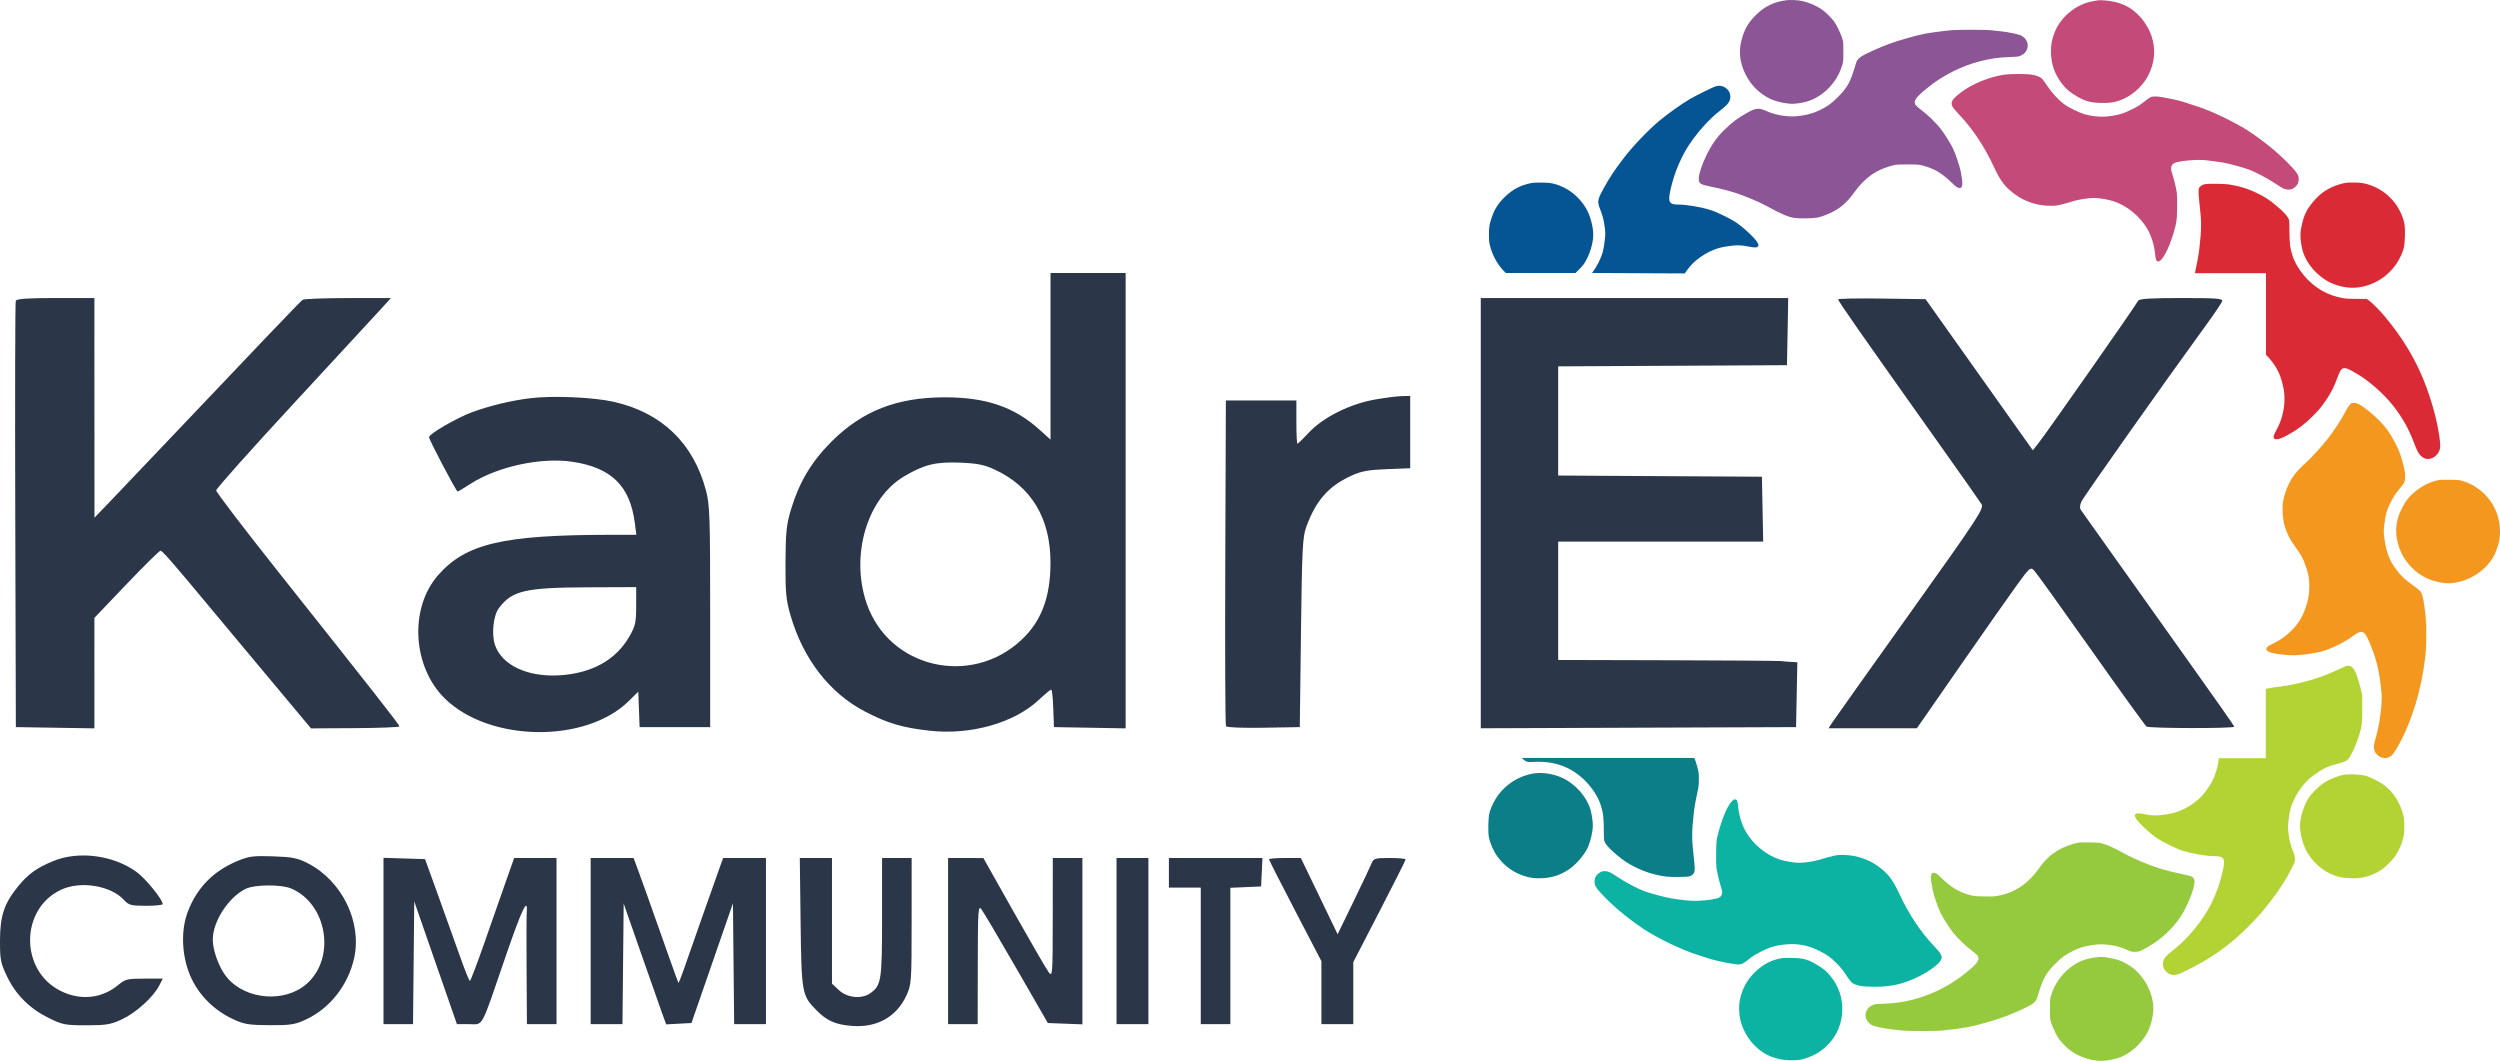 <svg width="5785" height="2455" viewBox="0 0 5785 2455" fill="none" xmlns="http://www.w3.org/2000/svg">
<path fill-rule="evenodd" clip-rule="evenodd" d="M3920.8 1753.83H3521C3525.32 1757.73 3528.81 1760.54 3530.53 1761.36C3535.19 1763.56 3536.03 1763.63 3551.61 1762.95C3598.14 1760.94 3636.54 1775.33 3667.84 1806.5C3684.02 1822.61 3697.94 1844.06 3703.71 1861.78C3709.8 1880.47 3711.06 1890.48 3711.26 1922.04C3711.4 1943.71 3711.5 1944.79 3713.83 1949.53C3717.07 1956.12 3726.86 1966.36 3741.76 1978.76C3757.94 1992.23 3765.57 1997.26 3783.86 2006.51C3806.31 2017.86 3829.95 2025.08 3855.74 2028.47C3861.01 2029.16 3873.33 2029.48 3886.36 2029.25C3906.25 2028.91 3908.52 2028.69 3912.19 2026.74C3921.94 2021.56 3922.96 2017.41 3920.38 1993.51C3916.32 1955.84 3915.68 1947.57 3915.72 1932.55C3915.75 1923.72 3916.19 1913.33 3916.71 1909.46C3917.23 1905.6 3918.12 1896.34 3918.7 1888.88C3919.84 1874.14 3922.96 1855.12 3927.93 1832.54C3930.68 1820.06 3931.11 1816.13 3931.13 1803.55C3931.15 1790.37 3930.84 1787.76 3927.86 1775.94C3925.86 1768.05 3923.55 1760.77 3920.8 1753.83ZM3478.93 1825.68C3497.56 1807.04 3520.98 1794.82 3547.26 1790.04C3567.89 1786.29 3594.92 1790.38 3616.14 1800.46C3645.8 1814.55 3671.3 1843.36 3680.18 1872.82C3683.27 1883.07 3685.8 1899.91 3685.8 1910.17C3685.8 1924.16 3680.79 1945.97 3674.09 1961.13C3667.16 1976.83 3648.26 1999.19 3632.6 2010.25C3612.7 2024.28 3591.68 2031.39 3567.65 2032.21C3550.34 2032.8 3540.3 2031.49 3526.22 2026.81C3501.4 2018.57 3481.43 2004.05 3465.68 1982.81C3456.16 1969.98 3448.47 1952.69 3445.29 1937C3442.84 1924.91 3443.7 1891.49 3446.75 1880.56C3452.27 1860.73 3464.16 1840.46 3478.93 1825.68Z" fill="#0C7E88"/>
<path fill-rule="evenodd" clip-rule="evenodd" d="M4007.12 1854.52C3996.54 1865.57 3982.87 1898.98 3974.19 1935.02C3971.88 1944.64 3971.6 1948.09 3971.18 1972.71C3970.87 1990.71 3971.11 2002.85 3971.91 2008.85C3973.19 2018.44 3979.43 2044.02 3982.9 2053.94C3986.97 2065.56 3985.21 2073.36 3977.66 2077.27C3971.6 2080.4 3948.46 2083.82 3929.62 2084.38C3911.73 2084.9 3898.99 2083.78 3868.52 2079.03C3855.99 2077.07 3823.91 2068.76 3808.95 2063.59C3790.53 2057.22 3762.13 2042.32 3740.16 2027.48C3726.03 2017.94 3721.37 2015.92 3713.41 2015.9C3708.64 2015.89 3706.42 2016.46 3702.72 2018.62C3693.92 2023.79 3689.82 2030.66 3689.82 2040.25C3689.82 2048.4 3692.84 2053.91 3704.1 2066.24C3730.24 2094.89 3764.17 2123.41 3803.76 2150.03C3832.7 2169.48 3892.24 2198.28 3923.73 2208.06C3931.19 2210.38 3941.8 2213.86 3947.32 2215.79C3964.21 2221.72 3993.66 2228.35 4015.88 2231.24C4028.82 2232.91 4032.36 2231.43 4050.34 2216.87C4059.83 2209.19 4084.35 2196.29 4097.91 2191.85C4110.97 2187.58 4130.13 2184.71 4145.6 2184.69C4169.02 2184.67 4187.43 2189.19 4210.35 2200.59C4228.34 2209.53 4235.81 2214.95 4250.65 2229.81C4259.28 2238.45 4264 2244.31 4271.34 2255.46C4276.57 2263.42 4282.46 2271.33 4284.42 2273.06C4292.86 2280.46 4308.04 2283.42 4337.6 2283.42C4377.95 2283.42 4406.28 2276.71 4441.82 2258.73C4465.24 2246.87 4486.29 2231.15 4491.03 2221.97C4495.61 2213.11 4492.91 2207.65 4474.2 2187.96C4444.06 2156.26 4416.47 2114.53 4395.01 2068.21C4379.6 2034.96 4368.58 2020.8 4344.88 2003.81C4323.79 1988.69 4297.36 1979.72 4270.48 1978.54C4251.04 1977.68 4245.98 1978.61 4208.85 1989.83C4197.56 1993.24 4175.54 1996.49 4163.67 1996.49C4151.02 1996.5 4130.51 1993.03 4117.53 1988.69C4086.72 1978.38 4057.08 1953.95 4040.09 1924.87C4030.84 1909.02 4023.89 1886.79 4022.14 1867.44C4020.8 1852.56 4019.54 1849.78 4014.15 1849.75C4012.53 1849.74 4010.16 1851.35 4007.12 1854.52ZM4120.83 2217.59C4099.44 2221.65 4082.82 2230.02 4065.07 2245.68C4044.26 2264.04 4030.82 2287.98 4025.58 2316.05C4023.56 2326.85 4024.05 2345.92 4026.65 2357.71C4031.89 2381.48 4044.36 2404.02 4061.42 2420.52C4079.41 2437.91 4096.4 2446.63 4122.24 2451.74C4133.03 2453.88 4157.34 2454.12 4166.18 2452.18C4190.32 2446.88 4210.71 2436.08 4227.71 2419.58C4250.74 2397.21 4263.07 2367.61 4263.05 2334.76C4263.02 2307.09 4254.84 2283.52 4237.32 2260.62C4227.87 2248.27 4219.08 2240.9 4202.13 2231.11C4182.5 2219.77 4172.26 2217.1 4146.6 2216.59C4133.74 2216.34 4125.82 2216.65 4120.83 2217.59Z" fill="#0CB3A2"/>
<path fill-rule="evenodd" clip-rule="evenodd" d="M4810.19 1949.79C4797.07 1951.85 4775.2 1959.88 4763.09 1967.07C4744.53 1978.1 4732.52 1989.42 4718.27 2009.35C4692.21 2045.79 4660.92 2066.42 4621.46 2073.19C4613.91 2074.48 4607.43 2074.72 4590.34 2074.34C4571.45 2073.92 4567.56 2073.54 4559.21 2071.34C4533.16 2064.45 4515.5 2053.99 4492.96 2032.1C4482.14 2021.59 4478.33 2019.12 4473.57 2019.58C4466.91 2020.23 4466.46 2030.83 4471.95 2058.01C4474.84 2072.3 4484.34 2100.23 4490.38 2112.16C4497.77 2126.75 4510.96 2147.45 4520.17 2158.9C4530.73 2172 4549.36 2189.84 4563.67 2200.53C4570.04 2205.3 4575.94 2210.51 4576.77 2212.12C4580.62 2219.57 4577.21 2226.57 4563.9 2238.57C4523.48 2275 4475.97 2300.64 4425.19 2313.43C4403.21 2318.97 4383.55 2321.74 4360.94 2322.5C4341.31 2323.15 4338.3 2323.48 4333.89 2325.45C4326.56 2328.71 4323.08 2331.75 4319.82 2337.75C4312.81 2350.63 4318.54 2365.92 4332.94 2372.73C4338.81 2375.52 4361.83 2380.34 4376.5 2381.87C4382.3 2382.48 4392.78 2383.61 4399.8 2384.4C4418.06 2386.44 4478.7 2386.37 4497.47 2384.28C4549.1 2378.55 4558.01 2376.92 4595.91 2366.26C4626.27 2357.72 4647.28 2350.12 4673.63 2338.16C4705.57 2323.67 4710.89 2319.6 4714.68 2306.86C4727.45 2263.85 4733.59 2252.5 4756.43 2229.66C4771.21 2214.89 4780.72 2208.06 4798.22 2199.68C4811.98 2193.08 4823.48 2189.62 4840.31 2187.01C4856.17 2184.55 4867.49 2184.54 4883.98 2186.98C4898.73 2189.16 4909.82 2192.4 4923.08 2198.4C4931.25 2202.1 4932.98 2202.52 4940.2 2202.55C4949.44 2202.58 4951.6 2201.78 4969.82 2191.47C5000.12 2174.34 5026.88 2149.72 5045.58 2121.79C5060.04 2100.2 5077 2059.12 5077.92 2043.49C5078.71 2030.15 5075.99 2028.09 5050.79 2022.89C5029.97 2018.6 5008.39 2013.16 4994.41 2008.67C4972.65 2001.68 4938.6 1987.48 4922.63 1978.72C4887.12 1959.24 4871.66 1952.56 4856.66 1950.24C4850.02 1949.21 4815.98 1948.88 4810.19 1949.79ZM4846.34 2215.71C4822.16 2219.46 4807.75 2225.57 4789.5 2239.82C4769.46 2255.46 4753.89 2278.24 4746.3 2303C4743.64 2311.71 4743.54 2312.85 4743.51 2334.62C4743.49 2356.51 4743.58 2357.49 4746.28 2366.25C4749.76 2377.53 4759.43 2397.6 4764.91 2404.9C4770.82 2412.8 4784.58 2426.5 4791.62 2431.52C4809.58 2444.31 4832.68 2452.74 4854.87 2454.59C4870.66 2455.9 4894.43 2451.68 4910.57 2444.68C4933.62 2434.69 4957.69 2411.72 4969.47 2388.49C4977.36 2372.92 4982.87 2350.38 4982.87 2333.69C4982.85 2296.61 4960.12 2255.42 4928.27 2234.74C4912.17 2224.29 4901.08 2220.1 4879.1 2216.14C4866.64 2213.9 4858.69 2213.79 4846.34 2215.71Z" fill="#95CA3E"/>
<path fill-rule="evenodd" clip-rule="evenodd" d="M5348.8 1573.15C5372.41 1566.05 5388.67 1559.72 5413.55 1547.91C5425.73 1542.14 5430.09 1540.53 5433.63 1540.53C5445.53 1540.54 5452.19 1552.48 5462.02 1591.46L5466.26 1608.29L5466.23 1640.41C5466.2 1675.27 5465.77 1678.95 5459.15 1701.15C5453.49 1720.11 5442.02 1745.74 5435.28 1754.51C5430.09 1761.25 5426.61 1762.97 5409.39 1767.3C5400.91 1769.44 5389.85 1772.97 5384.82 1775.15C5374.85 1779.47 5356.49 1791.1 5346.56 1799.38C5333.26 1810.47 5319.01 1828.99 5310.13 1846.72C5301.26 1864.41 5297.9 1876.48 5295.58 1898.96C5294.11 1913.25 5294.11 1915.67 5295.57 1927.58C5297.68 1944.84 5300.17 1954.95 5305.77 1969.05C5309.6 1978.7 5310.42 1981.92 5310.49 1987.53C5310.56 1993.92 5310.2 1995.03 5304.3 2006.73C5289.42 2036.22 5277.16 2055.31 5251.34 2089.18C5234.98 2110.64 5213.96 2133.75 5191.05 2155.42C5155.57 2189.01 5118.06 2215.7 5075.57 2237.59C5062.24 2244.46 5048.29 2251.29 5044.57 2252.78C5031.07 2258.18 5022.06 2257.06 5013.14 2248.88C5007.47 2243.67 5005 2238.31 5005 2231.22C5005 2220.02 5010.31 2212.72 5028.74 2198.57C5061.97 2173.06 5097.66 2129.5 5116.73 2091.17C5129.3 2065.92 5138.86 2038.28 5144.47 2011C5149.49 1986.6 5146.08 1981.24 5125.51 1981.24C5105.38 1981.24 5072.66 1975.58 5048.63 1967.92C5037.17 1964.27 5005.13 1948.72 4993.91 1941.36C4974.72 1928.78 4946.52 1902.33 4941.73 1892.43C4939.58 1888 4939.5 1887.32 4940.82 1884.96C4942.88 1881.28 4948.66 1881.14 4964.51 1884.37C4980.4 1887.61 4991.7 1887.76 5009.77 1884.96C5025.7 1882.49 5032.81 1880.72 5042.76 1876.77C5058.09 1870.68 5069.6 1863.81 5084.39 1851.91C5093.12 1844.89 5100.77 1836.07 5110.49 1821.84C5118.51 1810.1 5122.83 1801.18 5127.43 1786.89C5131.3 1774.86 5133.14 1767.01 5134.23 1754.51H5243V1593.99C5253.03 1591.67 5264.09 1589.94 5276.52 1588.67C5294.49 1586.83 5325.17 1580.24 5348.8 1573.15ZM5375.82 1812.63C5389.84 1803.19 5408.7 1795.49 5425.1 1792.51C5427.86 1792.01 5437.34 1791.77 5446.18 1791.96C5466.87 1792.43 5477.25 1794.91 5494.37 1803.49C5509.66 1811.16 5516.91 1815.93 5525.85 1824.21C5542.71 1839.82 5555.95 1863.48 5561.75 1888.38C5564.25 1899.08 5564.34 1924.14 5561.93 1935.06C5557.81 1953.71 5550.07 1971.05 5539.71 1984.83C5533.75 1992.75 5517.93 2007.91 5510.51 2012.8C5495.79 2022.5 5478.84 2029 5461.74 2031.5C5448.65 2033.41 5424.44 2032.22 5412.27 2029.07C5382.42 2021.33 5356.03 2001.12 5339.21 1973.12C5329.51 1956.98 5322.22 1930.51 5322.2 1911.35C5322.18 1891.26 5331.25 1862.57 5343.31 1844.58C5349.17 1835.84 5366.18 1819.12 5375.82 1812.63Z" fill="#B3D334"/>
<path fill-rule="evenodd" clip-rule="evenodd" d="M5440.52 933.606C5437.62 935.247 5432.4 942.65 5428.11 951.221C5419.95 967.525 5398.74 1000.01 5385.5 1016.48C5369.24 1036.71 5349.93 1057.77 5336.28 1070.19C5310.27 1093.83 5299.21 1109.42 5289.62 1135.97C5282.55 1155.51 5280.53 1171.53 5282.51 1192.18C5284.14 1209.21 5285.62 1215.6 5291.2 1229.7C5296.46 1242.96 5300.74 1250.7 5309.59 1262.94C5325.59 1285.08 5328.99 1291.25 5335.52 1310.12C5342.16 1329.29 5343.64 1337.5 5343.71 1355.3C5343.81 1378.72 5339.89 1396.6 5329.35 1420.96C5317.64 1448.04 5290.62 1474.86 5261.4 1488.42C5246.9 1495.14 5242.84 1498.97 5245.04 1503.81C5247.44 1509.07 5258.57 1512.28 5283.46 1514.9C5302.85 1516.93 5313.03 1516.83 5333.06 1514.39C5353.67 1511.87 5371.83 1508.27 5381.57 1504.77C5405.28 1496.23 5427.86 1484.33 5446.54 1470.51C5465.12 1456.77 5471.37 1459.22 5482.14 1484.45C5499.53 1525.17 5506.44 1554.03 5510.86 1604.44C5512.94 1628.27 5506.54 1677.25 5497.23 1708.57C5492.73 1723.75 5492.11 1729.49 5494.27 1736.01C5499.24 1750.97 5515.53 1758.37 5528.88 1751.72C5535.76 1748.29 5539.7 1743.2 5550.44 1723.91C5581.55 1668 5603.59 1594.61 5612.28 1517.93C5614.93 1494.56 5615.17 1449.62 5612.76 1425.57C5609.39 1391.92 5605.86 1374.92 5600.87 1368.38C5599.44 1366.5 5591.51 1360.14 5583.25 1354.25C5565.67 1341.72 5555.4 1332.03 5545.01 1318.15C5528.16 1295.67 5520.6 1274.76 5516.86 1240.35C5515.77 1230.28 5515.84 1226.82 5517.4 1213.24C5519.9 1191.48 5522.73 1181.13 5530.41 1165.56C5538.3 1149.56 5542.32 1143.33 5553.08 1130.42C5564.43 1116.81 5565.65 1113.94 5565.51 1101.31C5565.38 1090.68 5561.86 1074.73 5554.96 1053.62C5548.76 1034.62 5535.62 1010.05 5521.95 991.879C5507.65 972.861 5481.45 949.224 5460.77 936.681C5453.32 932.159 5445.25 930.935 5440.52 933.606ZM5644.95 1110.5C5617.92 1114.72 5585.98 1134.6 5568.83 1157.9C5563.89 1164.61 5555.81 1179.94 5551.64 1190.52C5536 1230.18 5547.89 1280.36 5580.68 1313.15C5599.6 1332.07 5621.22 1343.31 5647.31 1347.81C5660.99 1350.17 5668.91 1350.27 5681.6 1348.25C5714.06 1343.06 5745.39 1323.66 5764.12 1297.12C5770.74 1287.75 5773.98 1281.19 5778.4 1268.26C5783.38 1253.68 5785 1244.35 5785 1230.35C5785 1188.71 5765.1 1151.2 5730.94 1128.46C5719.96 1121.15 5712.21 1117.4 5699.67 1113.31C5691.55 1110.66 5690.07 1110.51 5669.55 1110.28C5657.68 1110.14 5646.61 1110.25 5644.95 1110.5Z" fill="#F4971E"/>
<path fill-rule="evenodd" clip-rule="evenodd" d="M5376.4 444.355C5391.48 433.718 5411.26 425.713 5429.61 422.827C5436.22 421.787 5459.23 422.292 5467 423.647C5490.19 427.691 5513.6 439.997 5530.78 457.177C5547.42 473.818 5559.23 495.486 5563.71 517.599C5566.16 529.692 5565.3 563.112 5562.25 574.041C5548.02 625.129 5500.73 663.335 5448.69 665.797C5430.98 666.636 5409.88 662.23 5392.86 654.143C5363.2 640.053 5337.7 611.239 5328.82 581.781C5325.73 571.53 5323.2 554.691 5323.2 544.433C5323.2 530.442 5328.21 508.632 5334.91 493.472C5341.84 477.776 5360.74 455.407 5376.4 444.355ZM5090.37 432.596C5093.36 429.399 5097.7 427.045 5102.33 426.109C5109.41 424.683 5146.36 425.112 5157.42 426.749C5182.13 430.405 5203.5 437.15 5225.3 448.175C5243.43 457.339 5251.09 462.391 5267.24 475.838C5282.14 488.241 5291.93 498.482 5295.17 505.076C5297.51 509.827 5297.6 510.814 5297.7 533.091C5297.83 563.51 5299.18 574.076 5305.29 592.824C5311.06 610.542 5324.98 631.99 5341.16 648.098C5363.27 670.119 5388.38 683.427 5419.07 689.394C5428.28 691.185 5433.97 691.556 5453.33 691.626L5476.55 691.711L5482.23 695.625C5488.33 699.823 5508.26 720.019 5518.54 732.404C5550.15 770.535 5572.61 804.617 5593.25 845.828C5613.16 885.559 5632.38 943.032 5640.99 988.608C5647.53 1023.21 5648.21 1035.05 5644.18 1043.86C5639.16 1054.84 5628.9 1062.06 5618.35 1062.05C5611.49 1062.05 5606.22 1059.46 5600.55 1053.3C5595.38 1047.69 5593.02 1043.02 5585.79 1024.01C5573.22 990.997 5558.86 965.619 5537.21 938.173C5516.16 911.484 5482.45 881.739 5454.57 865.263C5421.4 845.659 5419.04 846.183 5408.12 875.562C5400.62 895.724 5395.27 906.441 5384.57 922.753C5373.76 939.221 5366.02 948.719 5351.89 962.836C5333.05 981.655 5316.66 994.028 5294.58 1006.1C5281.38 1013.32 5273.3 1016.48 5268.02 1016.48C5259.1 1016.48 5258.9 1010.66 5267.3 995.737C5279.82 973.504 5286.39 948.202 5286.29 922.612C5286.24 907.942 5284.83 899.198 5279.37 879.444C5273.72 859.017 5261.32 838.818 5243.5 820.919V632.252H5079.01C5079.48 629.407 5080.14 626.235 5081.06 622.063C5086.03 599.562 5089.16 580.49 5090.3 565.719C5090.88 558.264 5091.77 549.003 5092.29 545.138C5092.81 541.273 5093.25 530.883 5093.28 522.048C5093.32 507.033 5092.68 498.762 5088.62 461.091C5086.64 442.791 5087.05 436.151 5090.37 432.596Z" fill="#DA2A35"/>
<path fill-rule="evenodd" clip-rule="evenodd" d="M4853.36 1.038C4852.53 1.201 4848.47 1.879 4844.33 2.544C4802.4 9.288 4764.39 42.026 4751.67 82.359C4747.3 96.228 4745.94 104.947 4745.95 119.182C4745.98 147.561 4753.99 170.87 4771.68 193.983C4781.13 206.332 4789.92 213.702 4806.87 223.489C4825.6 234.309 4836.72 237.375 4860.05 238.154C4878.87 238.782 4888.57 237.661 4902.55 233.241C4930.08 224.54 4956.78 201.854 4970.6 175.42C4986.19 145.622 4988.95 114.222 4978.69 83.334C4973.02 66.237 4960.76 46.826 4947.58 34.084C4932.52 19.526 4918.89 11.506 4900.05 6.119C4884.97 1.808 4862.12 -0.678 4853.36 1.038ZM4638.02 172.755C4602.45 178.204 4564.3 193.767 4538.19 213.479C4516.73 229.683 4512.82 236.278 4518.24 247.13C4519.45 249.547 4526.9 258.326 4534.8 266.641C4564.94 298.344 4592.53 340.072 4613.99 386.39C4629.4 419.638 4640.42 433.804 4664.12 450.791C4685.21 465.908 4711.64 474.884 4738.52 476.064C4757.96 476.918 4763.02 475.991 4800.15 464.773C4811.44 461.363 4833.46 458.114 4845.33 458.107C4857.98 458.099 4878.49 461.569 4891.47 465.913C4922.28 476.223 4951.92 500.647 4968.91 529.735C4978.16 545.584 4985.11 567.809 4986.86 587.162C4988.21 602.04 4989.46 604.821 4994.85 604.855C5003.12 604.907 5018.68 575.836 5029.05 540.974C5036.8 514.879 5037.31 511.441 5037.82 481.89C5038.13 463.887 5037.89 451.75 5037.09 445.749C5035.81 436.165 5029.58 410.58 5026.11 400.666C5022.04 389.042 5023.79 381.242 5031.34 377.334C5037.4 374.204 5060.54 370.776 5079.24 370.24C5094.39 369.805 5099.73 370.108 5117.9 372.43C5129.49 373.912 5142.27 375.75 5146.3 376.514C5158.29 378.79 5187.33 386.623 5200.05 391.015C5218.46 397.369 5246.86 412.277 5268.84 427.12C5282.97 436.66 5287.63 438.678 5295.59 438.698C5300.36 438.711 5302.58 438.143 5306.28 435.977C5315.08 430.807 5319.18 423.937 5319.18 414.354C5319.18 406.197 5316.16 400.695 5304.9 388.359C5278.76 359.71 5243.97 330.471 5205.24 304.602C5175.39 284.669 5116.92 256.367 5085.27 246.54C5077.81 244.225 5067.2 240.746 5061.68 238.809C5047.04 233.671 5033.49 230.425 5003.45 224.858C4992.01 222.738 4981.43 222.637 4976.84 224.602C4974.91 225.431 4968.14 230.261 4961.79 235.336C4952.73 242.574 4946.88 246.242 4934.68 252.343C4916.08 261.642 4907.34 264.633 4890.01 267.635C4866.62 271.687 4845.62 270.555 4822.51 263.995C4811.39 260.842 4785.78 248.166 4776.56 241.255C4762.95 231.057 4748.02 214.883 4737.66 199.138C4732.43 191.185 4726.54 183.267 4724.58 181.544C4720.09 177.602 4712.16 174.61 4701.09 172.68C4689.92 170.732 4650.93 170.778 4638.02 172.755Z" fill="#C44A79"/>
<path fill-rule="evenodd" clip-rule="evenodd" d="M4133.4 0.584C4105.54 4.016 4082.8 15.033 4063.21 34.59C4047.63 50.138 4039.13 63.666 4032.68 83.173C4022.14 115.066 4024.33 142.931 4039.78 173.184C4052.24 197.6 4070.8 216.073 4095.11 228.268C4108.78 235.13 4136.51 241.044 4150.62 240.111C4177.71 238.318 4197.53 231.313 4217.02 216.646C4238.75 200.289 4254.77 177.467 4262.7 151.6C4265.37 142.892 4265.47 141.747 4265.49 119.977C4265.51 98.086 4265.42 97.109 4262.72 88.353C4259.24 77.066 4249.57 57.004 4244.1 49.702C4238.18 41.805 4224.42 28.104 4217.38 23.084C4204.33 13.784 4186.54 5.922 4170.77 2.482C4160.15 0.166 4143.61 -0.675 4133.4 0.584ZM4509.52 70.447C4457.48 76.501 4450.7 77.758 4413.09 88.341C4382.73 96.881 4361.72 104.479 4335.37 116.44C4303.44 130.933 4298.11 134.997 4294.32 147.74C4281.55 190.748 4275.41 202.101 4252.57 224.94C4237.8 239.714 4228.28 246.541 4210.78 254.925C4197.02 261.521 4185.52 264.982 4168.69 267.593C4152.83 270.053 4141.51 270.061 4125.02 267.621C4110.48 265.472 4099.48 262.285 4085.93 256.3C4069.66 249.115 4062.96 249.866 4042.7 261.147C4020.7 273.392 4008.72 282.397 3989.88 300.824C3972.26 318.069 3960.44 335.009 3947.94 360.917C3938.74 380.012 3931.67 401.051 3931.08 411.113C3930.29 424.447 3933.01 426.513 3958.21 431.708C3979.03 436.001 4000.61 441.444 4014.59 445.93C4036.35 452.917 4070.4 467.124 4086.37 475.882C4122.66 495.791 4137.72 502.211 4153.53 504.523C4158.78 505.291 4168.86 505.531 4181.99 505.199C4204.72 504.624 4208.73 503.851 4226.92 496.551C4254.03 485.665 4271.71 471.558 4289.94 446.262C4315.88 410.278 4342.32 391.856 4381.82 382.252C4387.78 380.801 4393.53 380.505 4414.65 380.557C4438.9 380.616 4440.75 380.756 4449.79 383.201C4476.16 390.343 4493.55 400.661 4516.04 422.502C4526.86 433.014 4530.68 435.476 4535.44 435.016C4542.09 434.37 4542.54 423.767 4537.05 396.594C4534.16 382.296 4524.66 354.374 4518.62 342.444C4511.24 327.846 4498.04 307.148 4488.83 295.706C4478.28 282.6 4459.64 264.764 4445.33 254.067C4433.32 245.088 4430.71 241.897 4430.71 236.151C4430.71 229.257 4439.99 219.211 4463.84 200.269C4496.5 174.339 4539.07 152.957 4578.79 142.539C4604.39 135.824 4623.69 132.916 4648.06 132.103C4667.7 131.448 4670.7 131.121 4675.11 129.155C4682.45 125.888 4685.92 122.85 4689.18 116.854C4696.2 103.974 4690.46 88.682 4676.07 81.867C4670.19 79.085 4647.17 74.256 4632.5 72.727C4626.7 72.123 4616.22 70.986 4609.2 70.202C4592.13 68.295 4526.64 68.455 4509.52 70.447Z" fill="#8C5596"/>
<path fill-rule="evenodd" clip-rule="evenodd" d="M3968.55 200.27C3962.6 202.169 3924.15 221.232 3911.18 228.709C3892.17 239.673 3858.34 263.758 3838.4 280.533C3813.25 301.688 3778.03 338.649 3757.97 364.933C3734.54 395.636 3724.7 410.497 3710.41 436.713C3696.14 462.906 3695.64 466.319 3703.25 485.553C3708.77 499.499 3711.26 509.563 3713.47 526.961C3715.01 538.995 3715.01 541.014 3713.46 555.573C3711.05 578.268 3707.71 590.245 3698.87 607.881C3694.85 615.916 3689.72 624.114 3684.08 631.709L3898.51 632.758C3908.23 618.531 3915.88 609.709 3924.61 602.687C3939.4 590.791 3950.91 583.916 3966.24 577.828C3976.19 573.876 3983.31 572.109 3999.23 569.641C4017.3 566.841 4028.61 566.989 4044.5 570.23C4060.34 573.463 4066.12 573.319 4068.18 569.641C4069.5 567.276 4069.42 566.597 4067.28 562.165C4062.48 552.265 4034.28 525.82 4015.09 513.235C4003.87 505.879 3971.83 490.325 3960.38 486.678C3936.32 479.016 3903.62 473.356 3883.44 473.356C3859.7 473.356 3857.88 466.661 3869.66 422.658C3877.73 392.55 3892.38 359.467 3908.15 335.75C3929.03 304.369 3955.68 274.9 3980.27 256.028C3998.55 241.994 4003.98 234.581 4004.02 223.599C4004.06 213.86 3998.28 205.324 3988.49 200.681C3982.42 197.806 3976.63 197.687 3968.55 200.27ZM3543.17 423.65C3519.51 428.135 3500.66 437.908 3483.17 454.757C3467.52 469.834 3459.15 482.463 3452.73 500.681C3446.59 518.089 3445.41 524.847 3445.39 542.627C3445.38 554.316 3445.84 560.185 3447.25 566.219C3453.23 591.88 3466.89 615.6 3484.5 631.709L3645.68 631.752C3653.69 624.412 3661.96 615.596 3665.69 610.024C3677.75 592.034 3686.82 563.335 3686.8 543.248C3686.78 524.086 3679.5 497.619 3669.8 481.477C3652.98 453.495 3626.65 433.332 3596.73 425.513C3588.39 423.332 3584.21 422.893 3568.85 422.578C3555.96 422.314 3548.6 422.621 3543.17 423.65Z" fill="#055594"/>
<path fill-rule="evenodd" clip-rule="evenodd" d="M2430.9 824.466V1017.2L2405.17 994.07C2346.66 941.477 2281.62 919.323 2185.95 919.397C2075.7 919.487 1995.72 950.679 1924.74 1021.26C1878.69 1067.06 1849.9 1114.83 1830.99 1176.81C1819.84 1213.38 1818.06 1229.93 1817.66 1300.66C1817.26 1371.09 1818.87 1388.05 1829.32 1424.14C1858.53 1525.01 1919.96 1604.24 2001.84 1646.65C2054.7 1674.03 2088.6 1684.01 2152.3 1690.98C2246.46 1701.27 2346.8 1672.85 2403.51 1619.79C2417.73 1606.5 2430.8 1595.62 2432.55 1595.62C2434.3 1595.62 2436.43 1615.18 2437.28 1639.08L2438.8 1682.53L2521.77 1683.98L2604.74 1685.44V1158.58V631.723H2517.82H2430.9V824.466ZM36.473 696.246C35.093 699.87 34.571 923.263 35.319 1192.68L36.678 1682.53L127.548 1683.98L218.418 1685.41L218.444 1557.56L218.476 1429.71L292.631 1352.01C333.42 1309.28 368.83 1274.32 371.322 1274.32C375.568 1274.32 397.924 1299.84 477.695 1395.75C495.89 1417.63 557.792 1491.77 615.248 1560.51L719.719 1685.5L822.01 1684.93C878.275 1684.63 924.274 1682.77 924.242 1680.82C924.169 1676.96 867.898 1605.15 645.111 1324.61C565.436 1224.28 500.246 1138.89 500.246 1134.84C500.246 1130.8 581.012 1040.24 679.726 933.597C778.44 826.952 869.415 728.445 881.889 714.681L904.578 689.662L805.132 689.741C750.441 689.788 703.247 691.563 700.265 693.691C695.092 697.384 583.035 814.627 381.931 1026.76C331.123 1080.36 273.588 1140.8 254.076 1161.08L218.597 1197.95L218.508 943.805L218.418 689.662H128.702C61.774 689.662 38.343 691.337 36.473 696.246ZM3426.52 1187.45V1685.24L3791.32 1683.89L4156.11 1682.53L4157.57 1607.47L4159.04 1532.42L4145.72 1531.76C4138.4 1531.4 4127.67 1530.51 4121.87 1529.78C4116.08 1529.06 3997.55 1528.17 3858.48 1527.81L3605.63 1527.15V1390.2V1253.25H3842.82H4080.02L4078.55 1178.2L4077.09 1103.14L3841.36 1101.77L3605.63 1100.39V974.086V847.773L3870.33 846.409L4135.04 845.045L4136.5 767.353L4137.95 689.662H3782.24H3426.52V1187.45ZM4253.57 692.754C4253.57 696.994 4299.41 762.608 4488.8 1029.4C4538.16 1098.92 4581.56 1160.69 4585.26 1166.65C4591.38 1176.53 4577.04 1198.4 4421.1 1416.84C4327.12 1548.49 4245.97 1662.72 4240.76 1670.68L4231.28 1685.17H4333.49H4435.69L4535.35 1541.63C4590.16 1462.69 4649.23 1378.5 4666.6 1354.54C4696.59 1313.16 4698.63 1311.44 4707.13 1320.3C4712.05 1325.43 4771.29 1407.85 4838.77 1503.45C4906.26 1599.05 4963.98 1679.04 4967.05 1681.21C4973.36 1685.66 5170.17 1686.01 5170.17 1681.56C5170.17 1679.98 5120.83 1609.63 5060.54 1525.23C5000.24 1440.83 4921.63 1330.29 4885.85 1279.59C4850.06 1228.89 4818.45 1184.38 4815.6 1180.67C4812.15 1176.19 4812.45 1169.44 4816.52 1160.52C4821.77 1149 5001.79 894.104 5105.41 751.468C5123.86 726.074 5140.3 701.777 5141.95 697.479C5144.54 690.742 5131.5 689.662 5047.5 689.662C4974.43 689.662 4949.4 691.311 4947.45 696.246C4944.51 703.704 4737.4 999.606 4717.13 1025.29L4703.97 1041.99L4647.14 961.956C4615.88 917.933 4560.03 839.251 4523.03 787.106L4455.76 692.296L4354.66 690.863C4299.06 690.078 4253.57 690.926 4253.57 692.754ZM1225.87 921.593C1181.73 927.156 1134.21 938.607 1092.88 953.639C1057.83 966.386 992.787 1004.05 992.787 1011.6C992.787 1017.75 1055.74 1137.38 1058.97 1137.38C1060.12 1137.38 1073.96 1129.13 1089.73 1119.04C1151.52 1079.52 1251.8 1057.84 1323.78 1068.43C1414.35 1081.76 1457.78 1124.05 1468.92 1209.8L1472.52 1237.45L1410.44 1237.54C1163.39 1237.87 1078.07 1257.94 1013.95 1330.77C946.646 1407.23 954.169 1543.09 1029.79 1616.8C1133.04 1717.44 1355.19 1720.32 1454.81 1622.32L1476.98 1600.52L1478.52 1641.53L1480.06 1682.53H1561.71H1643.36V1427.07C1643.36 1194.49 1642.48 1168.31 1633.54 1134.74C1604.33 1025.1 1531.18 954.861 1420.05 929.752C1372.68 919.049 1277.76 915.062 1225.87 921.593ZM3181.57 924.527C3124.03 934.672 3061.88 965.606 3029.49 1000.24C3015.84 1014.83 3003.58 1026.76 3002.25 1026.76C3000.92 1026.76 2999.83 1004.25 2999.83 976.725V926.687H2918.24H2836.66L2835.28 1301.17C2834.51 1507.13 2835.25 1677.85 2836.92 1680.54C2838.65 1683.33 2876.05 1684.82 2923.84 1683.99L3007.73 1682.53L3010.43 1463.94C3012.84 1269.6 3014.21 1242.43 3022.77 1219.02C3044.93 1158.41 3073.94 1125.3 3126.01 1101.23C3149.78 1090.24 3165.29 1087.33 3209.22 1085.62L3263.22 1083.51V999.833V916.152L3243.46 916.626C3232.6 916.884 3204.74 920.44 3181.57 924.527ZM2300.7 1086.14C2386.62 1125.47 2430.98 1199.2 2430.84 1302.44C2430.74 1381.85 2409.73 1437.62 2363.7 1480.68C2246.09 1590.67 2056.04 1545.51 2005.14 1395.47C1967.37 1284.17 2006.75 1152.3 2092.82 1101.87C2138.85 1074.9 2165.36 1068.39 2220.49 1070.52C2260.73 1072.08 2276.83 1075.21 2300.7 1086.14ZM1472.11 1402.05C1472.06 1440.51 1470.27 1448.63 1456.48 1472.66C1425.36 1526.92 1370.03 1557.84 1295.41 1562.64C1220.97 1567.44 1160.8 1539.12 1145.24 1491.95C1137.02 1467.05 1141.62 1424.32 1154.36 1407.25C1184.61 1366.74 1214.97 1359.63 1360.22 1359.05L1472.16 1358.6L1472.11 1402.05ZM123.028 1992.53C85.39 2008.02 65.256 2022.45 42.389 2050.35C9.949 2089.94 0.257 2118.45 0.014 2175.02C-0.175 2220.38 1.331 2228.25 16.176 2259.29C36.562 2301.91 68.665 2333.9 112.951 2355.72C144.453 2371.24 151.148 2372.54 199.87 2372.54C246.069 2372.54 256.404 2370.78 282.664 2358.47C314.903 2343.36 354.538 2307.46 368.256 2280.93L376.721 2264.56H333.889C295.223 2264.56 289.444 2265.92 274.489 2278.53C236.371 2310.66 186.548 2316.04 140.286 2292.99C45.26 2245.64 46.329 2102.4 142.035 2058.5C186.843 2037.95 256.246 2049.3 286.499 2082.15C298.062 2094.7 302.93 2096.01 337.861 2096.01C359.085 2096.01 376.453 2094.25 376.453 2092.11C376.453 2081.4 336.607 2032.46 315.625 2017.39C261.72 1978.68 181.786 1968.36 123.028 1992.53ZM548.147 1992.88C492.982 2016.07 455.149 2055.12 434.335 2110.33C416.988 2156.33 420.918 2219.22 444.086 2266.27C463.946 2306.61 497.238 2338.71 539.755 2358.52C564.888 2370.22 576.066 2372.05 624.04 2372.28C672.968 2372.51 682.734 2370.95 708.641 2358.8C764.117 2332.79 806.259 2278.61 819.676 2216.06C837.534 2132.81 791.251 2038.39 712.74 1997.87C688.666 1985.45 677.04 1983.1 631.942 1981.57C585.322 1979.99 575.687 1981.29 548.147 1992.88ZM887.431 2177.45V2369.9H921.587H955.744L957.145 2227.88L958.547 2085.86L991.929 2181.79C1010.29 2234.56 1032.51 2298.47 1041.31 2323.82L1057.32 2369.9H1085.56C1119.27 2369.9 1111.2 2384.78 1169.13 2215.84C1207.13 2105.03 1221.68 2074.19 1218.85 2110.49C1218.22 2118.46 1218.07 2180.08 1218.51 2247.44L1219.3 2369.9H1253.54H1287.79V2177.65V1985.4H1238.78H1189.77L1170.7 2039.39C1160.21 2069.08 1137.82 2133.05 1120.93 2181.53C1104.05 2230.02 1088.93 2269.72 1087.33 2269.76C1085.73 2269.8 1075.43 2244.35 1064.46 2213.21C1053.47 2182.06 1030.78 2118.66 1014.03 2072.31L983.574 1988.03L935.505 1986.51L887.431 1985V2177.45ZM1366.8 2177.65V2369.9H1403.59H1440.38L1441.78 2230.31L1443.19 2090.72L1482.18 2202.65C1503.62 2264.22 1525.76 2327.16 1531.38 2342.5L1541.58 2370.4L1570.82 2368.84L1600.06 2367.27L1648.05 2228.73L1696.04 2090.2L1697.44 2230.05L1698.85 2369.9H1735.63H1772.42V2177.65V1985.4H1722.9H1673.37L1667.14 2002.52C1659.3 2024.03 1595.85 2204.12 1581.67 2245.1C1575.85 2261.92 1570.51 2274.96 1569.8 2274.07C1569.1 2273.19 1558.91 2245.2 1547.15 2211.89C1497.89 2072.29 1486.15 2039.31 1476.4 2013.05L1466.13 1985.4H1416.47H1366.8V2177.65ZM1852.58 2134.2C1854.64 2298.11 1855.61 2303.53 1888.9 2337.36C1913.23 2362.1 1932.98 2370.9 1971.04 2373.95C2028.71 2378.58 2074.2 2353.43 2097.1 2304.28C2109.13 2278.43 2109.46 2273.83 2109.51 2131.56L2109.56 1985.4H2075.32H2041.08V2122.61C2041.08 2269.5 2039.38 2280.43 2013.6 2298.48C1993.78 2312.36 1960.49 2309.1 1941.55 2291.42L1925.19 2276.14V2130.77V1985.4H1887.95H1850.71L1852.58 2134.2ZM2193.85 2177.65V2369.9H2228.09H2262.33L2262.57 2231.64C2262.78 2106 2263.54 2094.34 2270.92 2103.91C2275.39 2109.7 2311.82 2171.33 2351.87 2240.86L2424.7 2367.27L2464.67 2368.81L2504.65 2370.35V2177.87V1985.4H2470.41H2436.17L2436.05 2123.66C2435.94 2255.78 2435.53 2261.39 2426.83 2249.97C2421.83 2243.4 2385.73 2181.21 2346.62 2111.77L2275.5 1985.51L2234.68 1985.46L2193.85 1985.4V2177.65ZM2583.67 2177.65V2369.9H2620.54H2657.42V2177.65V1985.4H2620.54H2583.67V2177.65ZM2704.83 2019.63V2053.87H2741.7H2778.58V2211.89V2369.9H2812.82H2847.06V2212.13V2054.35L2882.62 2052.8L2918.18 2051.24L2919.74 2018.32L2921.31 1985.4H2813.07H2704.83V2019.63ZM2936.61 1988.53C2936.61 1990.25 2963.87 2043.97 2997.19 2107.9L3057.77 2224.14V2297.02V2369.9H3094.65H3131.52V2298.09V2226.27L3192.1 2109.07C3225.42 2044.61 3252.68 1990.41 3252.68 1988.63C3252.68 1986.85 3236.03 1985.4 3215.67 1985.4C3182.19 1985.4 3178.23 1986.53 3174.02 1997.25C3171.46 2003.77 3152.7 2043.47 3132.33 2085.47L3095.28 2161.85L3052.75 2073.62L3010.21 1985.4H2973.41C2953.17 1985.4 2936.61 1986.81 2936.61 1988.53ZM673.32 2055.85C756.842 2090.74 777.792 2215.78 710.232 2276.12C659.645 2321.3 568.338 2314 524.742 2261.29C507.321 2240.22 492.345 2199.99 492.345 2174.24C492.345 2132.43 528.54 2076.47 568.27 2056.87C588.835 2046.72 650.053 2046.13 673.32 2055.85Z" fill="#2B3649"/>
</svg>
